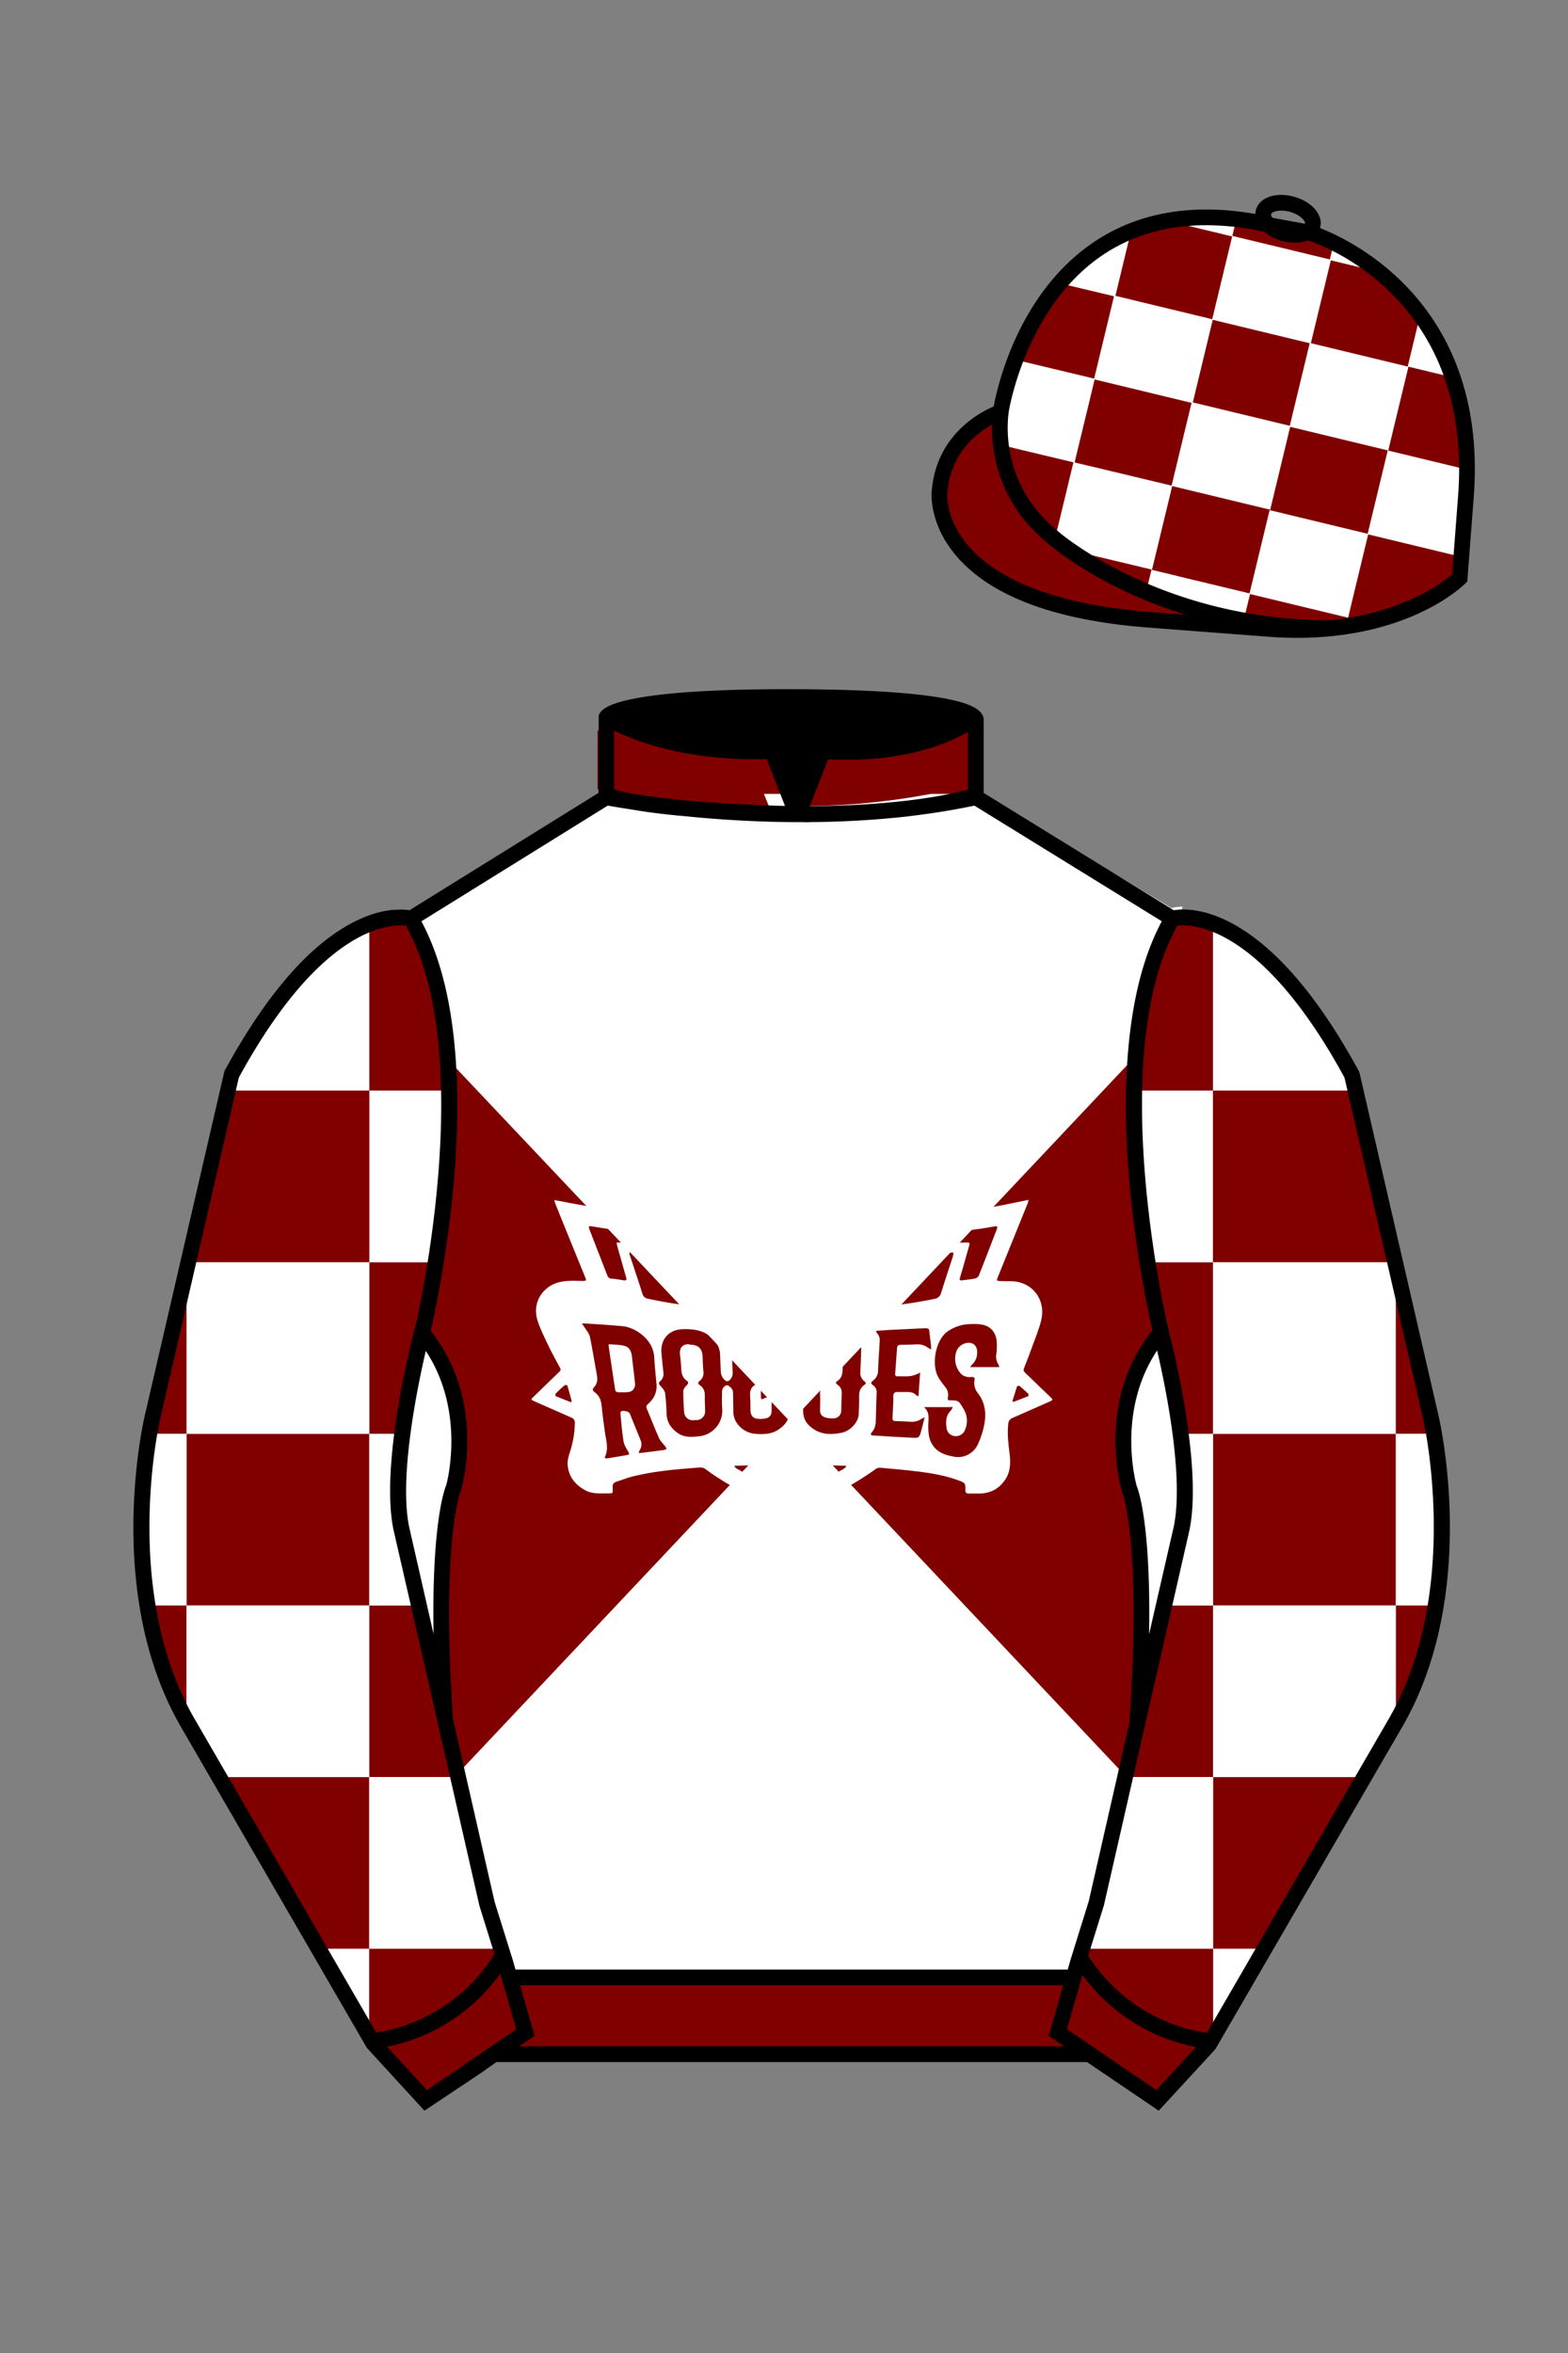 
<svg xmlns="http://www.w3.org/2000/svg" viewBox="0 0 100 150">

	<rect x="0" y="0" width="100" height="150" fill="#808080" stroke="none"/>

	<path d="M74.752 58.99s5.164-1.613 11.451 9.961l5.025 21.795s2.623 11.087-2.232 19.497l-11.869 20.482-3.318 3.605-4.346-2.944H31.484l-1.03.731-3.317 2.213-1.658-1.802-1.659-1.803-5.936-10.241-5.936-10.241c-2.427-4.205-2.985-9.08-2.936-12.902.049-3.823.705-6.595.705-6.595l2.512-10.897 2.512-10.898c3.144-5.787 6.007-8.277 8.084-9.321 2.077-1.043 3.368-.64 3.368-.64l6.228-3.865 6.229-3.865v-5.08s.087-.328 1.571-.655c1.483-.328 4.364-.655 9.95-.655 6.222 0 9.232.368 10.689.737 1.455.369 1.357.737 1.357.737v4.916l12.535 7.73z" fill="#800000"></path>


  <path d="M75.33,57.8s-.08,0-.11.01c-.18.01-.32.03-.4.05-.05.01-.08.02-.1.03l-4.49-2.69-.44-.26-.93-.56-1.8-1.07-2.52-1.51-.72-.43-.03-.02-.84-.5-.25-.15v-.09h-24.52l-1.92,1.19-2.52,1.56-2.53,1.57-5.05,3.13h-.02c-.15-.03-.41-.08-.77-.07-.11,0-.22,0-.35.02.17.32.31.64.44.98h.1s.1.01.13.01c.48.84.87,1.76,1.18,2.75.06.21.12.41.18.63.06.19.11.38.15.58.09.33.16.67.23,1.02.18.9.31,1.83.39,2.78l1.22,1.28,21.33,22.57-20.84,22.1-.14.15-.7.74.34,1.46.27,1.18.66,2.85.02.1.51,2.21.71,2.17.08.24.25.78h0c-.1.17-.21.33-.33.48-.18.26-.37.51-.57.74-.02.04-.05.07-.08.1-.09.11-.19.22-.3.32h40.37c-.1-.1-.2-.21-.29-.32-.03-.03-.06-.06-.08-.1-.07-.07-.13-.14-.18-.21-.1-.12-.2-.25-.29-.38-.17-.23-.33-.47-.49-.72l-.05.03.54-1.67.41-1.26.56-2.41.64-2.78.45-1.97.21-.93-.66-.71-20.93-22.19,21.47-22.76.52-.55.46-.49s.01-.07.01-.11c.05-.46.1-.92.18-1.37.03-.22.06-.43.1-.65.04-.27.09-.53.15-.79.03-.2.07-.39.13-.58h0s.01-.08.02-.12c.01-.03.01-.05.02-.08.04-.2.1-.4.15-.58t.01-.02c.05-.22.11-.43.19-.64.01-.04.03-.08.04-.12.06-.19.12-.38.19-.56.07-.21.15-.42.24-.62.14-.35.29-.69.47-1.02.03-.06.06-.11.09-.17h0c.03-.07.06-.12.09-.18.02,0,.04,0,.06,0,.09-.48.21-.94.37-1.4-.03,0-.07,0-.1,0Z" fill="#FFFFFF"></path>


  <g id="QLD_ROGUES-2" data-name="QLD ROGUES">
    <g>
      <path d="M35.35,76.5c.39.07.72.14,1.05.2,1.78.32,3.57.65,5.36.94,1.33.2,2.67.31,4.01.32.54.01,1.08.03,1.61.05.2,0,.22.05.12.21-.26.45-.53.9-.79,1.35-.11.2-.07.32.14.43.19.1.31.06.42-.13.26-.48.52-.97.78-1.45.31-.55.7-1.06,1.15-1.51.24-.24.45-.51.68-.76.03-.04.07-.08.11-.12,1.22-1.09,2.55-1.99,4.1-2.54.08-.03.15-.06.23-.08.05,0,.09,0,.13.02,0,.04-.01.09-.03.13-.04.06-.08.11-.12.17-.27.37-.25.66.09.98s.68.57,1.01.86c.12.11.23.21.35.32.09.08.12.15.01.23-.42.33-.83.68-1.26,1-.27.19-.57.24-.87,0-.38-.3-.78-.57-1.16-.87-.19-.15-.22-.16-.33.06-.32.6-.27,1.2.09,1.74.46.72,1.15,1.21,1.89,1.61.09.05.21.02.33.03l.04-.06-.78-1.36c3.99-.35,7.96-.95,11.88-1.78,0,.07-.02.13-.04.2-.63,1.55-1.25,3.09-1.88,4.64-.14.34-.14.33.23.34s.75-.02,1.1.07c1.08.28,1.68,1.32,1.4,2.44-.15.59-.38,1.15-.59,1.72-.16.45-.33.89-.51,1.34-.06.14.02.21.11.3l1.6,1.54c.15.15.15.17-.05.26-.79.35-1.58.7-2.38,1.05-.17.06-.28.22-.28.4-.07.64.01,1.28.09,1.91.07.58.05,1.15-.3,1.65-.39.57-.94.85-1.63.86-.23,0-.46,0-.69,0-.15,0-.2-.06-.2-.21,0-.46,0-.46-.42-.62-.83-.31-1.69-.46-2.57-.57-.8-.1-1.6-.17-2.4-.24-.11-.01-.23,0-.32.07-1.58,1.13-3.32,2.03-5.16,2.68-.19.07-.4.07-.58,0-1.56-.55-3.06-1.28-4.45-2.19-.21-.14-.43-.29-.64-.45-.12-.1-.26-.14-.41-.13-1.43.11-2.87.22-4.27.57-.36.09-.7.23-1.05.34-.17.06-.24.16-.23.35.02.43.04.39-.37.39-.46,0-.92.04-1.34-.18-.67-.35-1.1-.88-1.16-1.64-.02-.27.06-.55.15-.82.19-.59.3-1.2.31-1.83.02-.17-.08-.32-.24-.37-.78-.34-1.56-.69-2.34-1.03-.24-.11-.24-.11-.06-.28.55-.53,1.1-1.08,1.66-1.61.08-.06.09-.17.03-.25-.28-.53-.57-1.04-.82-1.58-.23-.49-.48-.98-.63-1.5-.27-.96.19-1.88,1.11-2.28.27-.1.55-.16.83-.17.33-.03.67,0,1,0,.15,0,.21-.03.14-.19-.65-1.58-1.29-3.17-1.93-4.75-.02-.05-.03-.11-.06-.22ZM52.74,83.57c1.34-.11,2.34-.18,3.34-.26,1.18-.1,2.36-.27,3.52-.51.21-.03.38-.18.42-.39.24-.77.5-1.54.75-2.31.02-.08.03-.17.04-.25-.08,0-.17,0-.25,0-1.02.17-2.04.36-3.06.5-.78.11-1.56.16-2.34.22-.9.06-1.79.13-2.69.15-1.17.03-2.35.02-3.52.01-.61,0-1.23-.01-1.84-.06-1.26-.1-2.53-.2-3.78-.35-1.01-.12-2.01-.32-3.02-.49-.06,0-.11,0-.17.01,0,.05,0,.1.02.16.27.82.55,1.64.81,2.47.04.17.17.29.34.32,1.39.3,2.79.5,4.21.58,1.57.09,3.14.16,4.72.21.96.03,1.91,0,2.53,0h0ZM48.96,87.19s.08.02.12.03h1.41s.12-.03.12-.05c0-.05-.02-.1-.05-.15-.15-.16-.23-.38-.2-.6.05-.64-.28-1.05-.8-1.33-.55-.3-1.15-.28-1.74-.18-.74.12-1.16.68-1.14,1.43.01.39.03.78.05,1.16.01.21-.09.41-.26.53-.06.03-.12.02-.18,0-.19-.13-.3-.34-.32-.57-.01-.34-.04-.68-.04-1.02,0-.52-.23-.91-.62-1.23-.49-.41-1.07-.49-1.69-.48-.96,0-1.54.65-1.43,1.59.04.39.07.79.12,1.18.03.2-.04.4-.19.53-.15.13-.11.2.01.33s.27.3.29.46c.05.43.08.87.09,1.3.02.56.3.96.75,1.26.42.27.87.23,1.33.18.88-.09,1.53-.86,1.47-1.74-.03-.38-.02-.76-.01-1.14,0-.22.26-.44.4-.35.16.11.3.23.3.45,0,.41.02.82.02,1.23,0,.27.09.54.26.76.28.38.72.61,1.18.64.51.03,1.02.02,1.47-.3.36-.25.64-.57.65-1.03.02-.61,0-1.21,0-1.82,0-.11-.03-.17-.15-.17-.51,0-1.01,0-1.51,0-.05,0-.14.08-.14.12-.01.29,0,.57,0,.86,0,.13.06.15.17.09.1-.05.2-.09.3-.12.15-.05.21,0,.21.17,0,.24,0,.48,0,.72s-.1.42-.33.48c-.2.05-.42.06-.62.03-.26-.04-.39-.25-.4-.51,0-.3,0-.6-.02-.9s.01-.55.29-.73c.11-.07.09-.15-.01-.23-.19-.12-.31-.33-.32-.56,0-.41-.02-.82-.02-1.23,0-.07.02-.15.06-.21.25-.32.95-.33,1.22-.03.04.04.08.1.09.15.05.3.12.61-.15.86-.04.05-.07.1-.09.16h0ZM40.72,92.62c.06,0,.11.01.17,0,.49-.06.98-.12,1.48-.19.05-.02.1-.04.15-.07-.03-.05-.06-.11-.09-.15-.13-.17-.3-.32-.39-.51-.28-.62-.52-1.26-.78-1.88-.07-.1-.04-.24.06-.31,0,0,0,0,0,0,.38-.33.59-.74.55-1.26-.05-.59-.12-1.18-.15-1.77-.07-1.1-1.2-1.86-2.02-1.94-.78-.07-1.56-.12-2.34-.17h-.25c.07.11.12.17.16.23.12.2.3.39.35.61.17.82.3,1.65.45,2.47.05.28.02.55-.19.76-.11.12-.1.2.03.3.3.21.43.51.46.89.05.56.14,1.12.21,1.68.07.51.25,1.02.01,1.54-.05.11.04.14.14.12.42-.07.83-.14,1.25-.21.05-.01.1-.03.15-.05-.02-.05-.03-.11-.06-.16-.11-.21-.26-.41-.3-.64-.1-.59-.14-1.19-.2-1.79,0-.04,0-.09.03-.13.1-.11.5-.02.56.11.23.57.46,1.13.69,1.7.1.22.07.47-.06.66-.02.04-.04.09-.05.13ZM63.73,87.14c-.01-.05-.03-.1-.05-.15-.13-.19-.18-.43-.14-.66.03-.24.04-.49.03-.73-.02-.62-.37-1.07-.96-1.16-.25-.04-.5-.05-.75-.03-.51.01-1,.17-1.42.46-.78.53-1.13,2.25-.49,3.1.11.15.22.31.34.46.14.16.2.38.17.59-.04.25-.03.25.22.25.21,0,.43,0,.56.21.12.17.23.36.32.55.15.36.14.77-.02,1.13-.1.26-.36.42-.64.39-.27-.02-.49-.22-.53-.49-.06-.41-.06-.82.27-1.14.05-.07.09-.14.13-.22h-1.84c.4.36.27.79.27,1.19,0,.37.02.74.19,1.08.3.59.85.79,1.45.89.64.13,1.28-.22,1.54-.82.18-.4.32-.82.4-1.26.13-.7.04-1.38-.41-1.96-.19-.23-.28-.54-.22-.83.03-.16-.02-.22-.19-.21-.23.04-.47-.03-.65-.18-.37-.38-.49-.94-.32-1.44.09-.26.31-.46.58-.53.44-.12.76.13.75.57,0,.29-.08.56-.31.77-.05.06-.1.12-.14.18h1.85ZM52.69,84.95h-1.57c-.05-.01-.1.02-.12.07,0,.04.01.09.05.11.14.13.21.31.19.49,0,.59-.01,1.19,0,1.78.02.24-.08.46-.27.61-.15.11-.13.19,0,.3.18.12.27.33.25.55-.02.36,0,.72,0,1.08-.01.36.13.71.4.95.59.56,1.31.6,2.04.45.61-.13,1.1-.7,1.11-1.23.01-.37.03-.75.02-1.12,0-.3.08-.53.33-.7.12-.07.12-.15,0-.24-.18-.14-.28-.36-.25-.59.03-.6.05-1.2.06-1.8,0-.23.09-.44.24-.61.03-.04.06-.09.08-.15h-1.74c.05.1.06.15.1.18.17.15.18.33.17.54-.02.52-.03,1.05-.04,1.57,0,.34-.03.67-.37.87-.11.07-.04.15.04.21.23.16.29.37.27.64-.02.34-.02.68-.03,1.02,0,.27-.22.49-.49.49,0,0-.02,0-.02,0-.55.01-.82-.14-.84-.46v-.11c0-.32.02-.63,0-.94-.03-.26.09-.51.3-.65.12-.08.13-.15,0-.25-.18-.13-.29-.34-.27-.56.02-.59.03-1.17.03-1.76,0-.24.03-.44.22-.61.03-.02.04-.07.08-.15ZM55.86,84.83c.02.06.03.11.05.13.19.18.21.4.19.64-.04.59-.08,1.18-.1,1.77,0,.26-.12.5-.33.65-.13.1-.15.17,0,.28.15.1.24.26.24.44-.02.55-.04,1.1-.05,1.65,0,.34-.02.66-.27.93-.1.11-.06.18.1.19.8.05,1.6.1,2.41.14.52.03.52.03.66-.47.07-.26.13-.52.21-.83-.07.03-.14.06-.2.1-.22.15-.48.21-.74.18-.31-.02-.61-.03-.92-.04-.13,0-.2-.05-.19-.2.02-.34.03-.68.05-1.02.01-.2-.04-.49.07-.58s.4-.04.61-.05c.29,0,.59-.04.81.23.02.02.06.01.12.03.03-.5.06-.98.1-1.5-.07.04-.15.08-.23.11-.14.06-.29.1-.44.12-.25.02-.5,0-.76.01-.12,0-.17-.04-.16-.16.04-.55.08-1.1.12-1.65.01-.15.08-.2.24-.2.35,0,.69-.02,1.04-.03.24-.01.48.06.67.2.06.04.12.07.22.13v-.22c-.03-.31-.08-.62-.11-.93-.01-.18-.09-.21-.25-.21-.76.04-1.52.07-2.29.11-.28.02-.56.04-.86.06ZM46.87,93.43l-.03.06s.09.09.14.13c1.04.59,2.14,1.08,3.28,1.45.1.03.2.02.3,0,1.12-.36,2.2-.84,3.23-1.42.06-.04.12-.09.17-.15l-.02-.06c-2.36-.07-4.71-.07-7.07,0h0ZM39.31,79.21c.46,0,.87.01,1.29,0s.83-.06,1.24-.08c.62-.03,1.07-.1,1.22-.22l-1.13-.14c-.64-.08-1.28-.15-1.92-.24-.77-.11-1.54-.24-2.32-.36-.13-.02-.16.04-.12.15s.09.24.14.36c.34.87.68,1.75,1.02,2.62.03.12.14.21.27.21.26.02.51.06.77.11.17.02.21-.03.16-.19-.19-.66-.37-1.32-.56-1.98-.02-.07-.03-.14-.05-.25ZM58.11,78.92v.06c.13.02.27.05.4.07,1.05.13,2.12.19,3.18.16.13,0,.17.04.13.17-.2.69-.39,1.39-.6,2.08-.04.14,0,.18.13.16.28-.04.57-.06.85-.12.09-.02.17-.09.22-.17.39-.99.78-1.99,1.16-2.99.05-.14,0-.19-.14-.16-.4.07-.8.14-1.21.19-1.23.16-2.47.32-3.71.48-.13.02-.27.04-.41.07ZM36.42,89.4c.03-.06.04-.08.04-.09-.09-.33-.18-.66-.28-.99,0-.02-.13-.04-.16-.02-.2.17-.4.35-.58.54-.03.05-.03.11,0,.16.33.14.66.27,1,.4h0ZM64.57,89.31l.06.06c.32-.12.64-.24.95-.37.02-.05.02-.1,0-.15-.18-.17-.37-.34-.56-.5-.05-.02-.11,0-.16.03-.1.31-.19.63-.3.94ZM53.78,75.06c0,.05-.06.15-.03.18.12.13.25.25.39.34.08.06.18.01.18-.11s-.35-.43-.55-.42Z" fill="#FFFFFF"></path>
      <path d="M54.42,77.45c.11-.03.22-.08.32-.14.4-.32.81-.64,1.19-.98.12-.1.18-.12.28,0,.12.13.24.26.34.4.04.08.04.18-.01.26-.25.24-.52.47-.81.68-.24.17-.56.19-.82.05-.16-.08-.34-.14-.51-.21v-.06Z" fill="#FFFFFF"></path>
      <path d="M48.64,83.14c-.21-.03-.38-.05-.56-.08-.13-.03-.25-.08-.37-.12-.18-.04-.37-.09-.54-.15-.26-.12-.41-.39-.38-.67,0-.29.19-.55.47-.64.44-.16.89-.15,1.28.14.31.23.37.67.14.98-.02.03-.04.05-.07.08-.14.13-.17.21-.01.33.02.02.02.05.05.13ZM47.79,82.21s.08.05.11.07c.07.03.14.06.21.08.02-.1.07-.21.04-.3-.06-.18-.33-.26-.52-.18-.14.06-.26.15-.23.32.02.15.16.27.32.26l.07-.25Z" fill="#FFFFFF"></path>
      <path d="M52.57,82.24c0-.2,0-.41,0-.61,0-.06.06-.16.1-.16.34-.03.69-.03,1.04,0,.35.04.62.31.65.66.03.37-.22.7-.59.78-.35.06-.71.08-1.07.08-.03,0-.11-.1-.11-.15-.01-.2,0-.39,0-.59h-.01ZM53.3,82.49c.22.02.42-.13.42-.29s-.15-.3-.34-.31c-.13,0-.2.05-.19.18.02.15-.07.35.11.42Z" fill="#FFFFFF"></path>
      <path d="M49.96,82.23c0-.19,0-.38,0-.57,0-.13.05-.17.17-.17.44-.01.44-.01.44.43,0,.15,0,.3,0,.45,0,.13.04.21.19.2.11,0,.22,0,.33,0s.21-.05.2.11c0,.14.07.34-.17.34-.35.01-.69,0-1.04-.02-.04,0-.11-.09-.11-.14-.01-.2,0-.41,0-.61Z" fill="#FFFFFF"></path>
      <path d="M42.56,81.72c.98.02,1.91.04,2.82.05.35,0,.34.05.26.3-.02.06,0,.14-.03.18s-.13.13-.18.12c-.9-.17-1.8-.35-2.7-.53-.05-.01-.1-.07-.17-.12Z" fill="#FFFFFF"></path>
      <path d="M55.63,81.81c1.04-.04,2.05-.08,3.06-.12.02,0,.04.06.08.12-.47.11-.91.22-1.37.31-.49.1-.98.17-1.47.26-.14.03-.21,0-.23-.15s-.05-.28-.08-.42Z" fill="#FFFFFF"></path>
      <path d="M43.98,85.72c.56,0,.81.24.83.8.01.3.02.6.05.9.04.23-.05.47-.24.61-.13.11-.12.18,0,.26.25.17.34.4.33.7-.01.32.02.64.02.95.02.31-.22.58-.54.59,0,0,0,0,0,0-.07,0-.15,0-.22.01-.3.02-.56-.21-.58-.51-.03-.45-.06-.91-.05-1.36,0-.12.12-.27.22-.37.12-.12.12-.19-.01-.29-.19-.13-.31-.35-.33-.59-.02-.36-.05-.72-.09-1.08-.06-.44.21-.69.61-.64Z" fill="#FFFFFF"></path>
      <path d="M38.83,85.69c.32.03.65.02.97.1.29.06.45.3.49.6.08.6.14,1.2.21,1.8.03.33-.18.56-.52.56-.2,0-.4.02-.59,0-.07-.01-.12-.05-.15-.11-.15-.96-.29-1.92-.43-2.88,0-.02.01-.04.02-.06Z" fill="#FFFFFF"></path>
    </g>
  </g>

<g id="CAP">
	<path fill="#800000" d="M83.483 14.819s11.045 3.167 10.006 16.831l-.299 3.929-.098 1.266s-3.854 3.878-12.191 3.244l-7.594-.578c-14.146-1.076-13.389-8.132-13.389-8.132.299-3.929 3.901-5.104 3.901-5.104s2.192-14.981 16.72-12.033l.391.107 2.553.47z"></path>

	<path fill="#FFFFFF" d="M69.141 35.277l.197.047.197.047.197.047.197.047.196.048.197.047.197.047.196.048.197.047.197.047.197.047.197.047.197.047.197.047.197.047.197.047.196.047.197.047.197.047.196.047.197.048.197.047.04-.167.041-.167.041-.167.04-.167.04-.167.04-.167.04-.167.041-.167.041-.167.04-.167.04-.167.04-.167.04-.167.041-.167.04-.167.04-.167.04-.167.041-.167.04-.167.04-.167.04-.167.041-.167.041-.167.04-.167.04-.167.041-.167.041-.167.04-.167.04-.167.04-.167.04-.167.041-.167-.197-.047-.196-.048-.197-.047-.197-.047-.197-.047-.197-.047-.197-.047-.197-.047-.197-.047-.197-.047-.196-.048-.197-.047-.197-.047-.196-.048-.197-.047-.197-.047-.197-.047-.197-.047-.196-.047-.197-.047-.197-.047-.196-.047-.197-.048-.197-.047-.197-.047-.197-.048-.2-.043-.197-.047-.197-.047-.196-.047-.197-.047-.197-.047-.04.167-.041.167-.041.167-.04.167-.04.167-.04.167-.04.167-.04.167-.04.167-.041.167-.04.167-.04.167-.04.167-.04.167-.04.167-.04.167-.041.163-.04.167-.04.167-.04.167-.04.167-.041.167-.041.167-.04.167-.04.167-.041.167-.04.167-.04.167c.001-.001.968.814 1.807 1.14zM79.682 37.86l1.288-5.34 6.293 1.518-1.288 5.34z"></path>
	<path fill="#FFFFFF" d="M79.368 39.34l.04-.167.04-.167.04-.167.041-.167.04-.167.04-.167.041-.167.04-.167.04-.167-.197-.047-.196-.048-.196-.047-.197-.047-.196-.047-.196-.047-.197-.047-.196-.047-.196-.047-.197-.047-.196-.048-.196-.047-.197-.047-.196-.048-.197-.047-.197-.047-.197-.047-.197-.047-.196-.047-.197-.047-.197-.047-.196-.047-.197-.048-.199-.052-.197-.047-.197-.048-.197-.047-.197-.047-.197-.047-.197-.047-.196-.047-.197-.047-.041.167-.04.167-.04.167-.04.167-.04.167-.04.167-.041.167-.04.167c.001-.004 2.705 1.271 6.254 1.681zM63.808 28.36l.197.047.197.047.196.047.197.047.197.047.196.047.197.048.197.047.197.047.197.048.196.047.197.047.197.047.196.047.197.047.197.047.197.047.197.047.197.047.197.047.197.047.197.047.196.048.197.047.041-.167.04-.167.04-.167.04-.167.04-.167.041-.167.041-.167.04-.167.04-.167.041-.167.041-.167.04-.167.04-.167.041-.167.04-.167.04-.167.04-.167.041-.167.041-.167.04-.167.04-.167.041-.167.041-.167.04-.167.04-.167.04-.167.041-.167.04-.167.04-.167.04-.167.04-.167.041-.167-.197-.047-.196-.048-.197-.047-.197-.047-.197-.047-.197-.047-.197-.047-.197-.047-.197-.047-.197-.047-.196-.048-.197-.047-.197-.047-.196-.048-.197-.047-.197-.047-.197-.047-.197-.047-.196-.047-.197-.047-.197-.047-.196-.047-.197-.048-.197-.047-.197-.047-.197-.048c-.004.005-1.278 2.759-.898 5.44z"></path>
	<path fill="#FFFFFF" d="M69.769 24.18l1.288-5.34 6.293 1.519-1.288 5.34z"></path>
	<path fill="#FFFFFF" d="M67.779 18.104l.197.047.197.047.197.048.196.047.197.047.197.047.196.047.197.047.197.047.197.047.197.047.197.047.197.047.197.047.197.047.196.048.197.047.041-.167.04-.167.04-.167.04-.167.04-.167.041-.167.04-.167.04-.167.04-.167.041-.167.04-.167.04-.167.04-.167.041-.167.041-.167.04-.167.04-.167.041-.167.041-.167.04-.167.04-.167.041-.167.04-.167.04-.167c-.004.008-3.014 1.394-4.314 3.207zM77.302 20.378l1.288-5.34 6.294 1.519-1.288 5.34z"></path>
	<path fill="#FFFFFF" d="M74.715 30.976l1.288-5.34 6.293 1.518-1.288 5.34z"></path>
	<path fill="#FFFFFF" d="M82.242 27.201l1.289-5.34 6.293 1.519-1.288 5.34zM93.312 35.527l-.197-.047-.196-.048-.196-.047-.198-.048-.196-.047-.196-.048-.198-.047-.197-.047-.196-.048-.196-.048-.198-.047-.197-.047-.196-.048-.196-.047-.198-.048-.197-.047-.196-.047-.197-.048-.197-.047-.196-.047-.196-.048-.198-.048-.196-.047-.196-.047-.198-.048-.196-.047-.196-.048-.197-.047-.197-.048-.196-.047-.197-.047.04-.167.04-.167.041-.167.04-.167.04-.166.041-.167.04-.167.04-.167.04-.167.04-.167.041-.167.04-.167.04-.166.041-.167.04-.167.04-.167.04-.167.04-.167.041-.167.04-.167.04-.166.042-.167.04-.167.04-.167.04-.167.04-.167.04-.167.04-.167.04-.167.04-.167.041-.167.04-.167.196.048.197.048.197.047.196.047.197.048.197.047.196.047.197.048.197.047.197.047.196.048.197.048.197.047.197.048.196.047.197.048.198.047.196.047.196.048.197.047.197.047.196.048.197.048.197.047.196.047zM92.33 23.978l-.197-.047-.196-.047-.196-.047-.197-.048-.196-.047-.196-.047-.197-.048-.196-.047-.196-.047-.197-.047-.196-.047-.196-.047-.197-.047.04-.167.04-.167.041-.167.04-.167.04-.167.041-.167.04-.167.04-.167.04-.167.04-.167.041-.167.04-.167.04-.167.041-.167.04-.167.04-.167.04-.167.04-.167c-.003-.002 1.242 1.431 1.829 3.619zM87.355 17.191l-.197-.047-.197-.047-.196-.047-.196-.047-.197-.047-.197-.047-.196-.047-.196-.047-.197-.047-.196-.047-.196-.047-.197-.048-.196-.047.04-.167.041-.167.04-.167.04-.167.04-.167.04-.167c-.003-.004.877.388 2.313 1.614zM78.785 14.237l-.04.167-.04.167-.041.167-.04.167-.04.167-.197-.047-.196-.048-.196-.047-.197-.047-.196-.047-.196-.047-.197-.047-.196-.047-.197-.047-.197-.047-.199-.051-.197-.047-.197-.047-.197-.047-.196-.048-.197-.047-.197-.047-.196-.048-.197-.047c.001-.002 2.474-.489 3.939.065z"></path>
</g>

	<path fill="#800000" d="M27.109 134.103l2.913-1.944 1.434-.999 2.014-1.385-1.298-4.521-1.154-3.698-5.45-23.896c-.876-4.191 1.314-12.492 1.314-12.492s4.328-17.817-.715-26.405c0 0-5.164-1.613-11.452 9.961L9.69 90.519s-2.623 11.088 2.231 19.498l11.871 20.482 3.317 3.604"></path>


	<path fill="#800000" d="M73.785 134.1l-2.912-1.944-1.434-1-2.014-1.384 1.297-4.521 1.154-3.698 5.451-23.896c.875-4.191-1.314-12.493-1.314-12.493s-4.328-17.816.715-26.404c0 0 5.164-1.613 11.451 9.961l5.025 21.795s2.623 11.087-2.232 19.497l-11.869 20.482-3.318 3.605"></path>


	<g fill="#FFFFFF">
		<path d="M77.37 129.699v-5.473H80.649z" fill="#FFFFFF"></path>
		<path d="M68.989 124.229h8.383V113.281h-5.605l-1.807 7.889z" fill="#FFFFFF"></path>
		<path d="M86.837 113.288H77.362V102.341H89.024v7.526z" fill="#FFFFFF"></path>
		<path d="M75.477 93.393c.18 1.411-.115 3.931-.115 3.931l-1.174 5.028H77.368V91.402h-2.104l.213 1.991zM91.929 95.59c0 3.947-.367 6.758-.367 6.758h-2.549V91.4H91.437c-.001 0 .492 3.357.492 4.19z" fill="#FFFFFF"></path>
		<path d="M77.356 80.464h11.662v10.947H77.356zM72.257 69.52H77.355v10.952H73.16s-.604-3.857-.758-6.496l-.145-4.456zM86.468 69.521H77.357V58.919s2.424.501 5.822 4.889c0 0 2.188 3.009 3.008 4.718l.281.995z" fill="#FFFFFF"></path>
	</g>
	<g fill="#FFFFFF">
		<path d="M23.543 129.699v-5.473H20.264z" fill="#FFFFFF"></path>
		<path d="M31.923 124.229h-8.382V113.281h5.606l1.806 7.889z" fill="#FFFFFF"></path>
		<path d="M14.077 113.288H23.552V102.341H11.89v7.526z" fill="#FFFFFF"></path>
		<path d="M25.436 93.393c-.18 1.411.115 3.931.115 3.931l1.174 5.028H23.545V91.402H25.65l-.214 1.991zM8.985 95.59c0 3.947.367 6.758.367 6.758H11.902V91.4H9.478s-.493 3.357-.493 4.19z" fill="#FFFFFF"></path>
		<path d="M11.895 80.464h11.662v10.947H11.895z" fill="#FFFFFF"></path>
		<path d="M28.657 69.52H23.557v10.952H27.756s.604-3.857.758-6.495l.143-4.457zM14.446 69.521h9.106V58.919s-2.424.501-5.822 4.889c0 0-2.187 3.009-3.008 4.718l-.276.995z" fill="#FFFFFF"></path>
	</g>


	<path fill="#800000" d="M47.835 48.387l1.188 2.979s-8-.104-10.917-1.063v-3.75c0 .001 3.843 2.084 9.729 1.834zm3.948 0l-1.219 3c5.563.094 10.125-1.063 10.125-1.063v-3.688c-3.656 2.033-8.906 1.751-8.906 1.751z"></path>


	<path fill="#fff" d="M25.587 97.434c-.875-4.191 1.313-12.492 1.313-12.492 3.678 4.398 2.014 9.944 2.014 9.944s-1.313 2.917-.525 14.753l-2.802-12.205z"></path>
	<path fill="#fff" d="M75.345 97.434c.877-4.191-1.313-12.492-1.313-12.492-3.678 4.398-2.014 9.944-2.014 9.944s1.313 2.917.525 14.753l2.802-12.205z"></path>
	<path d="M84.819 40.543c-11.27 0-17.779-5.718-18.052-5.961-4.297-3.521-3.444-8.346-3.406-8.55l.982.184c-.033.181-.769 4.457 3.075 7.606.08.071 6.532 5.721 17.403 5.721h.09l.002 1h-.094z
	M82.73 40.661c-.596 0-1.218-.023-1.867-.072l-7.593-.579c-6.005-.457-10.158-2.021-12.344-4.647-1.696-2.038-1.513-3.956-1.504-4.037.271-3.571 3.034-5.027 3.952-5.415.256-1.371 1.571-7.096 6.191-10.343 2.977-2.091 6.7-2.705 11.074-1.816l.423.115 2.559.471c.114.033 11.425 3.44 10.367 17.35l-.411 5.379-.13.13c-.151.154-3.53 3.464-10.717 3.464zm-5.795-26.304c-2.591 0-4.87.677-6.794 2.03-4.813 3.383-5.817 9.896-5.826 9.961l-.045.305-.294.098c-.134.044-3.289 1.132-3.558 4.667-.008.078-.137 1.629 1.303 3.337 1.386 1.645 4.527 3.718 11.625 4.258l7.594.578c7.166.546 10.944-2.356 11.67-2.982l.381-4.997c.977-12.83-9.1-16.144-9.624-16.307l-2.958-.58a17.567 17.567 0 0 0-3.474-.368z
	M82.73 40.661c-.596 0-1.218-.023-1.867-.072l-7.593-.579c-6.005-.457-10.158-2.021-12.344-4.647-1.696-2.038-1.513-3.956-1.504-4.037.271-3.571 3.034-5.027 3.952-5.415.256-1.371 1.571-7.096 6.191-10.343 2.977-2.091 6.7-2.705 11.074-1.816l.423.115 2.559.471c.114.033 11.425 3.44 10.367 17.35l-.411 5.379-.13.13c-.151.154-3.53 3.464-10.717 3.464zm-5.795-26.304c-2.591 0-4.87.677-6.794 2.03-4.813 3.383-5.817 9.896-5.826 9.961l-.045.305-.294.098c-.134.044-3.289 1.132-3.558 4.667-.008.078-.137 1.629 1.303 3.337 1.386 1.645 4.527 3.718 11.625 4.258l7.594.578c7.166.546 10.944-2.356 11.67-2.982l.381-4.997c.977-12.83-9.1-16.144-9.624-16.307l-2.958-.58a17.567 17.567 0 0 0-3.474-.368z
	M82.574 15.469a3.11 3.11 0 0 1-.82-.114c-.686-.19-1.256-.589-1.524-1.066-.169-.299-.215-.613-.132-.908.223-.802 1.273-1.161 2.436-.838.685.189 1.255.587 1.524 1.065.169.299.215.614.132.91-.082.295-.282.54-.58.709-.285.16-.646.242-1.036.242zm-.858-2.042c-.389 0-.63.131-.655.223-.009.033.005.087.039.147.104.185.409.452.922.594.513.143.91.07 1.095-.035.061-.035.101-.074.109-.107l.001-.002c.01-.033-.005-.088-.04-.149-.104-.185-.408-.451-.92-.593a2.105 2.105 0 0 0-.551-.078z
	M73.901 134.551l-7.018-4.773 1.396-4.866 1.157-3.71 5.441-23.858c.839-4.021-1.289-12.173-1.311-12.254-.181-.745-4.32-18.123.767-26.785l.099-.167.184-.057c.229-.071 5.632-1.596 12.04 10.199l.048.126 5.025 21.795c.108.458 2.611 11.375-2.287 19.859L77.51 130.632l-3.609 3.919zm-5.857-5.19l5.701 3.883 2.991-3.249 11.842-20.436c4.696-8.134 2.204-19.022 2.179-19.131l-5.011-21.731c-5.364-9.843-9.742-9.825-10.658-9.696-4.709 8.387-.593 25.667-.55 25.842.088.334 2.206 8.455 1.317 12.714l-5.453 23.905-1.164 3.736-1.194 4.163zM27.069 134.554l-3.671-4.006-11.871-20.482c-4.897-8.485-2.394-19.403-2.284-19.864l5.071-21.919c6.411-11.799 11.813-10.27 12.04-10.199l.185.057.098.167c5.087 8.663.948 26.041.77 26.776-.024.091-2.152 8.245-1.31 12.271l5.448 23.888 1.144 3.661 1.4 4.877-7.02 4.773zm-2.834-4.555l2.99 3.248 5.702-3.883-1.198-4.175-1.151-3.688-5.46-23.934c-.893-4.267 1.227-12.388 1.317-12.731.04-.165 4.155-17.44-.551-25.829-.909-.107-5.339-.069-10.661 9.692l-5.008 21.729c-.026.111-2.519 11.001 2.176 19.136l11.844 20.435z
	M23.777 130.604l-.057-.998c.049-.003 4.939-.348 7.894-5.146l.852.523c-3.237 5.258-8.468 5.609-8.689 5.621z
	M27.903 109.751l-2.805-12.215c-.89-4.259 1.229-12.379 1.319-12.723l.247-.935.621.742c3.807 4.551 2.18 10.171 2.109 10.408-.034.087-1.268 3.124-.505 14.576l-.986.147zm-1.827-12.425l1.575 6.859c-.126-7.325.762-9.403.808-9.505-.004 0 1.317-4.618-1.323-8.591-.54 2.327-1.721 8.062-1.06 11.237zM51.09 52.412c-6.99 0-12.442-1.079-12.523-1.095l.198-.98c.12.025 12.197 2.409 23.363.001l.211.978c-3.813.822-7.727 1.096-11.249 1.096z
	M51.547 52.42l-.754-.02c-10.628-.278-12.238-1.21-12.453-1.394l.65-.76-.325.38.288-.408c.059.036 1.529.871 11.112 1.161l-1.17-2.989c-1.409.054-6.492.059-10.477-2.209l.494-.869c4.315 2.455 10.223 2.065 10.282 2.063l.367-.026 1.986 5.071z
	M50.904 52.404h-.733l1.983-5.065.379.041c.058.007 5.735.577 9.436-2.061l.58.814c-3.475 2.477-8.334 2.363-9.738 2.272L51.638 51.4c7.338-.069 10.418-1.167 10.449-1.178l.344.939c-.139.051-3.485 1.243-11.527 1.243z
	M73.031 109.751l-.986-.146c.762-11.452-.472-14.489-.484-14.519-.092-.295-1.719-5.915 2.088-10.466l.621-.742.246.935c.091.344 2.209 8.465 1.318 12.723l-.002.01-2.801 12.205zm.766-23.661c-2.652 3.985-1.314 8.603-1.3 8.652.027.051.912 2.12.786 9.44l1.573-6.856c.663-3.176-.518-8.911-1.059-11.236zM32.544 125.555h35.971v1H32.544zM77.101 130.604c-.222-.012-5.455-.362-8.689-5.621l.852-.523c2.964 4.818 7.844 5.144 7.893 5.146l-.056.998zM50.949 44.453c9.949 0 11.197 1.295 11.197 1.295-3.447 2.682-9.653 2.065-9.653 2.065l-1.61 3.884-1.652-3.822c-8.023 0-10.431-2.188-10.431-2.188s1.083-1.234 12.149-1.234z
	M73.899 134.553l-4.575-3.1H31.658l-.9.639-3.685 2.459-3.671-4.007-11.871-20.482c-2.565-4.445-3.049-9.609-3.003-13.16.049-3.834.691-6.588.719-6.703l5.071-21.919c2.657-4.891 5.449-8.097 8.299-9.529 1.731-.87 2.992-.805 3.498-.724l12.051-7.479.017-4.93c.111-.418.748-.75 1.947-1.015 2.004-.442 5.388-.667 10.058-.667 5.202 0 8.839.253 10.812.752.907.23 1.427.502 1.636.857a.696.696 0 0 1 .099.391v4.611l12.125 7.479c1.135-.186 6.067-.296 11.799 10.253l.048.126L91.732 90.2c.108.458 2.611 11.375-2.287 19.859L77.51 130.632l-3.611 3.921zm-49.659-4.558l2.99 3.249 4.109-2.791h38.292l4.116 2.789 2.989-3.247 11.842-20.436c4.701-8.143 2.204-19.022 2.179-19.131l-5.011-21.732c-5.95-10.916-10.79-9.678-10.836-9.661l-.212.061-.194-.114-12.771-7.877v-5.079c-.095-.068-.353-.209-.98-.369-1.301-.329-4.189-.722-10.566-.722-5.727 0-8.513.35-9.842.644-.712.157-1.041.303-1.179.382v5.143l-12.887 7.998-.218-.068c-.006-.002-1.155-.315-2.994.609-1.825.917-4.664 3.233-7.837 9.053l-5.008 21.729c-.007.03-.645 2.771-.692 6.489-.044 3.425.417 8.398 2.869 12.646l11.841 20.435zm14.835-83.971z
	" fill="#000000"></path>

</svg>
